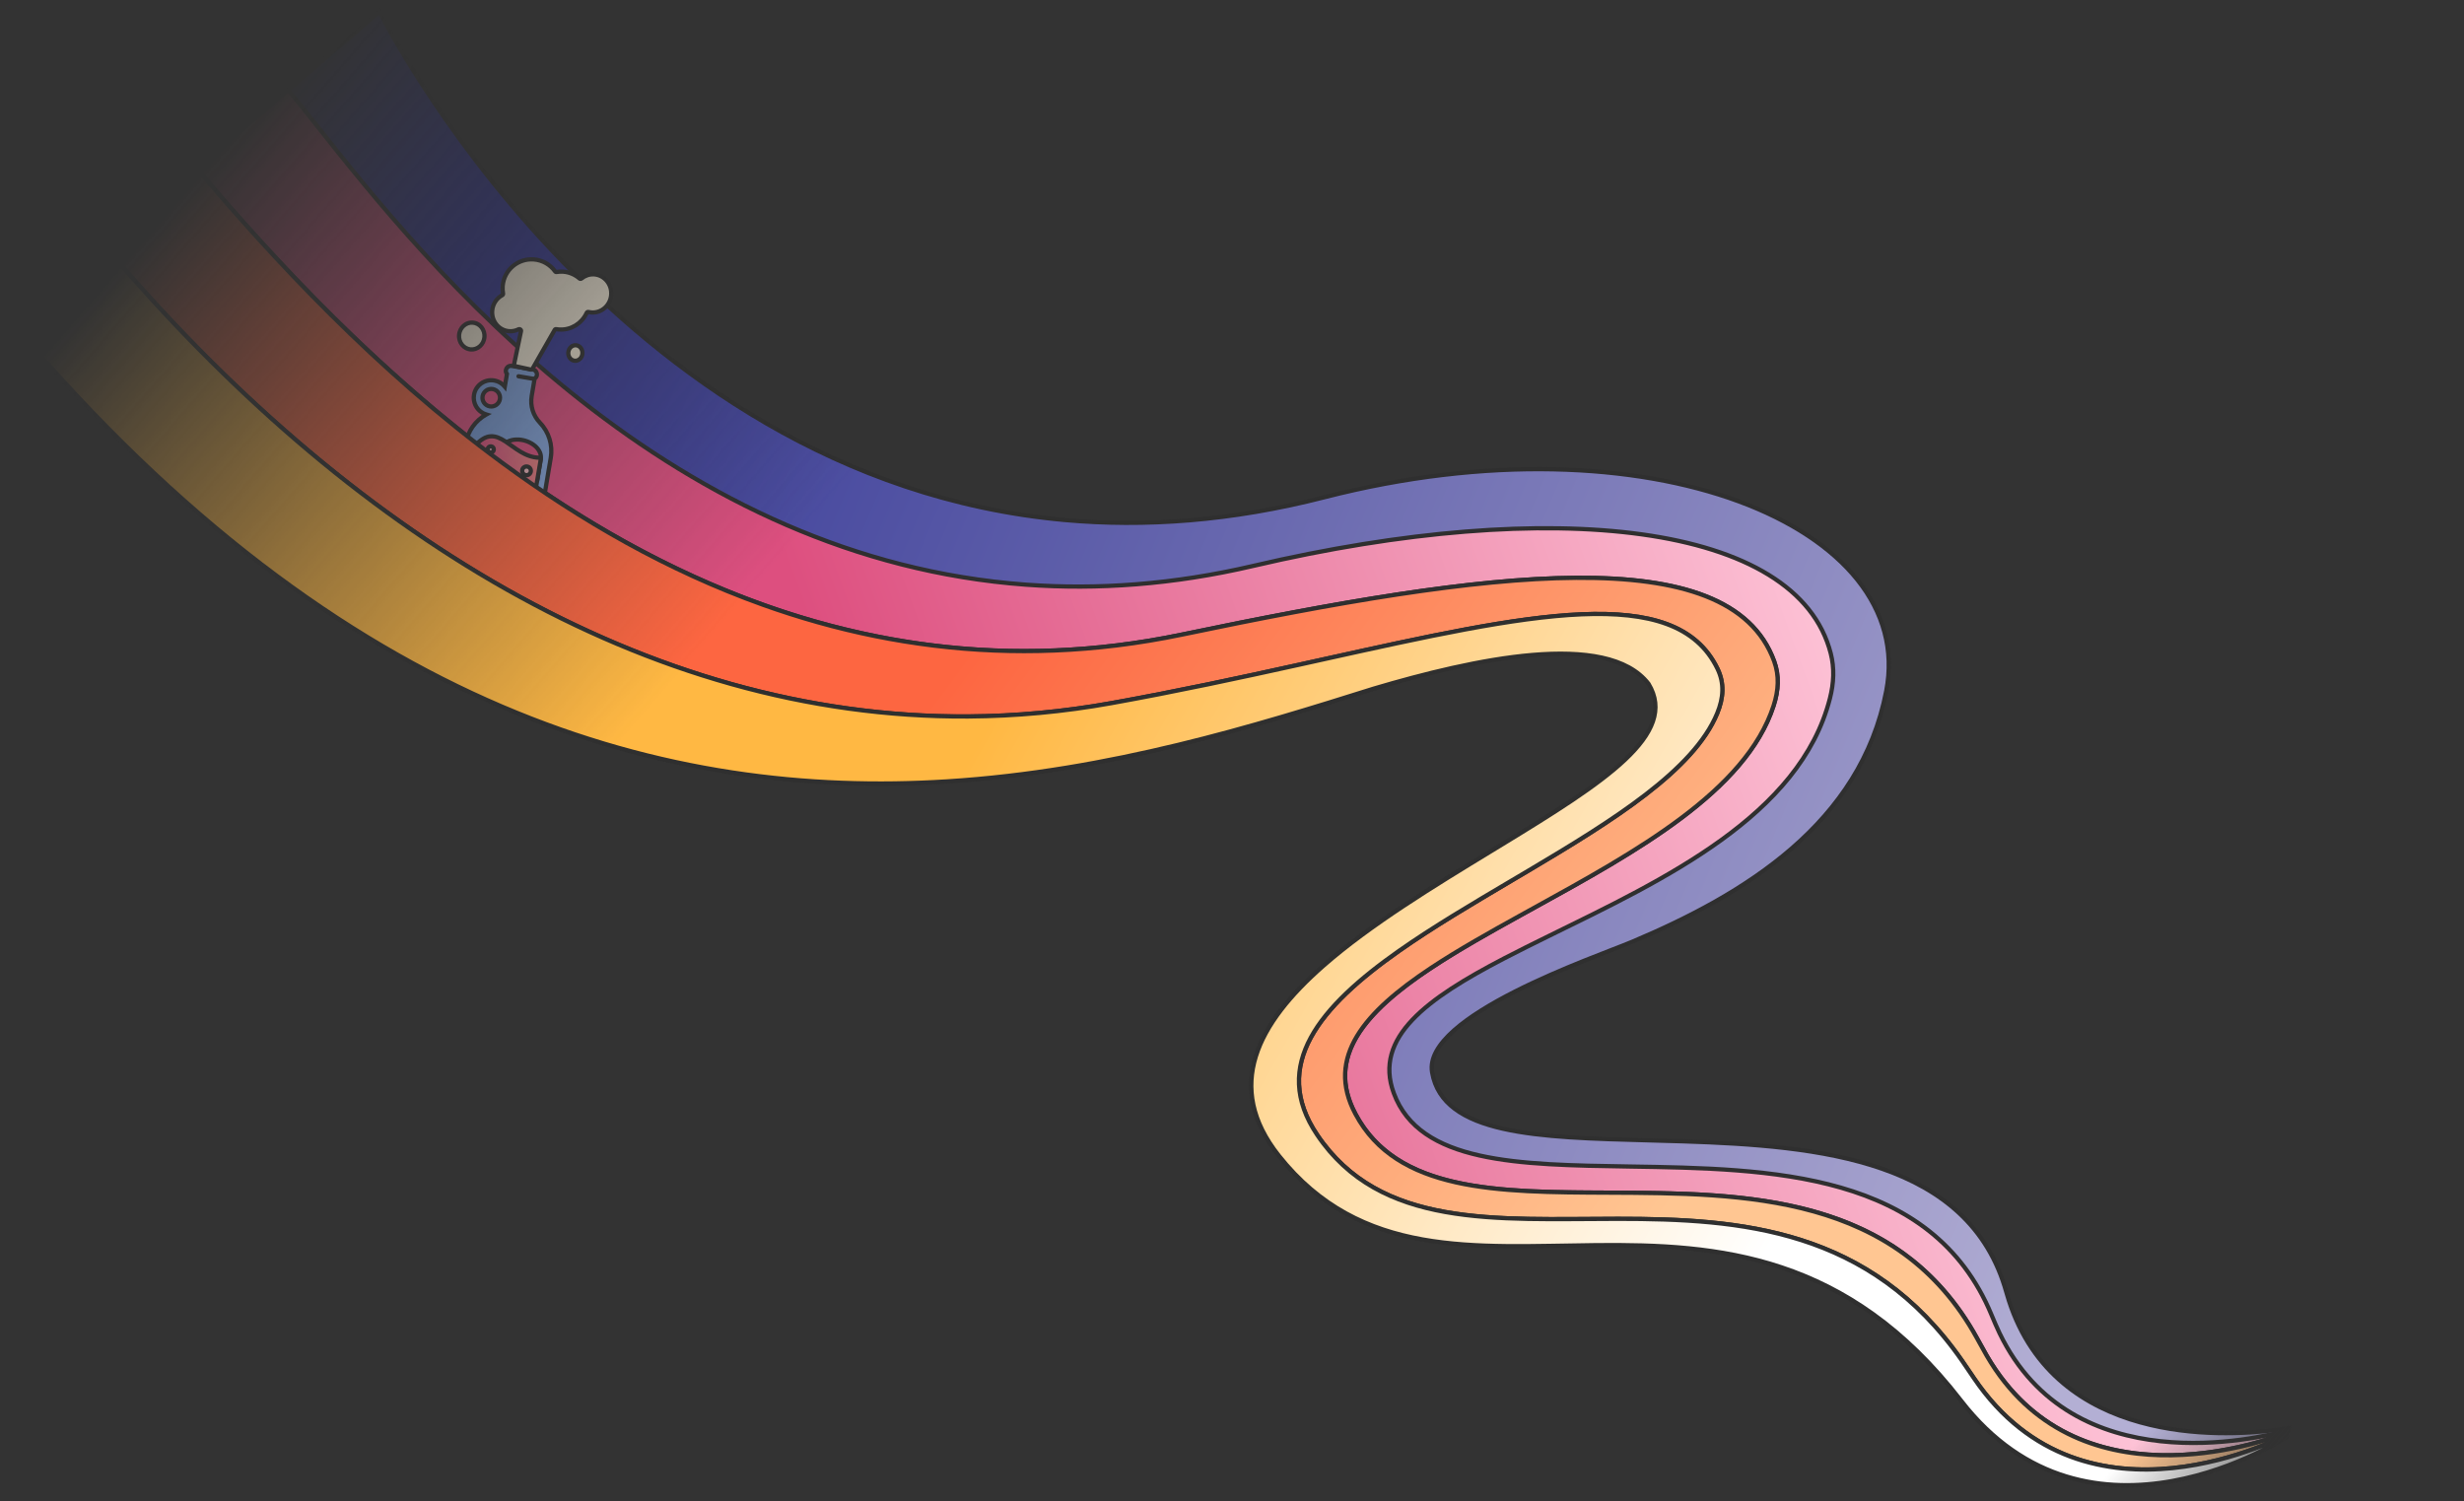 <?xml version="1.0" encoding="UTF-8"?>
<!DOCTYPE svg PUBLIC '-//W3C//DTD SVG 1.0//EN'
          'http://www.w3.org/TR/2001/REC-SVG-20010904/DTD/svg10.dtd'>
<svg fill="none" height="1062" style="fill: none;" viewBox="0 0 1743 1062" width="1743" xmlns="http://www.w3.org/2000/svg" xmlns:xlink="http://www.w3.org/1999/xlink"
><rect x="0" y="0" width="1743" height="1062" fill="#333333" stroke="none"/><mask height="1062" id="b" maskUnits="userSpaceOnUse" style="mask-type:alpha" width="1743" x="0" y="0"
  ><path d="M1742.33 0H0V1061.94H1742.33V0Z" fill="url(#a)"
  /></mask
  ><g mask="url(#b)"
  ><path d="M936.899 351.754C1166.25 292.869 1356.6 372.747 1334.3 488.803C1316.3 582.505 1234.28 632.659 1154.5 666.268C1128.79 677.098 1006.23 718.616 1013.04 758.556C1020.59 802.861 1087.98 804.638 1166.17 806.699L1166.2 806.7C1174.22 806.912 1182.34 807.126 1190.53 807.389C1287.53 810.511 1393.03 820.531 1419.25 914.092C1419.82 916.147 1420.43 918.161 1421.07 920.134C1454.36 1022.84 1572.53 1016.27 1608.42 1011.76L1618.84 1010.17L1617.72 1016.31C1617.72 1016.31 1478.25 1108.56 1387.18 990.749C1226.7 783.11 1020.1 963.063 904.625 817.528C865.78 768.573 889.597 723.979 936.316 683.064C969.39 654.097 1013.94 626.974 1055.87 601.452C1058.09 600.101 1060.3 598.755 1062.5 597.414C1134.63 553.458 1196.62 514.275 1174.94 478.6C1146.75 432.231 1074.61 454.871 971.844 487.122L971.841 487.123C958.709 491.244 945.077 495.522 930.973 499.833C855.925 522.771 767.507 546.643 669.911 552.778C475.345 565.009 244.303 506.744 9.999 230.046L268.435 8.284C268.435 8.284 432.099 338.852 753.08 367.851C809.503 372.948 870.788 368.727 936.899 351.754Z" fill="url(#c)" stroke="#2F2F2F" stroke-linecap="round" stroke-width="3"
    /><path d="M1408.8 930.228C1410.63 934.652 1412.5 938.999 1414.51 943.21C1466.03 1049.87 1599.14 1017.1 1616.65 1012.26C1617.9 1011.91 1618.56 1011.71 1618.56 1011.71L1618.28 1013.24C1618.28 1013.24 1472.55 1074.51 1405.39 959.056C1402.98 954.852 1400.67 950.606 1398.33 946.377C1296.1 761.578 1024.16 910.682 958.829 788.055C932.813 739.376 979.503 702.721 1043.3 665.685C1053.59 659.708 1064.33 653.722 1075.28 647.673C1078.59 645.847 1081.92 644.015 1085.25 642.176C1157.09 602.609 1234.89 559.759 1254.58 499.337C1258.15 488.365 1258.74 477.966 1254.99 467.721C1223.26 380.824 1052.79 403.651 836.38 448.87C820.747 452.136 805.308 454.684 790.068 456.558C760.386 460.207 731.453 461.3 703.292 460.164C444.902 449.743 251.404 251.689 139.211 119.198L203.825 63.732C209.525 70.463 216.504 79.265 224.749 89.663V89.664C261.821 136.418 324.505 215.474 411.756 283.941C454.244 317.283 502.559 348.114 556.579 371.482C607.933 393.696 664.444 409.165 726.007 413.632C776.22 417.276 829.794 413.601 886.673 400.299C1098.57 350.729 1271.41 369.83 1295.05 462.255C1297.68 472.538 1297.27 483.073 1294.46 494.066C1273.3 577.15 1176.5 622.398 1096.33 661.777C1085.08 667.301 1074.16 672.711 1063.82 678.093C1009.58 706.328 971.361 733.814 985.945 773.298C1004.19 822.919 1073.78 823.995 1152.39 825.211C1252.22 826.754 1366.59 828.522 1408.8 930.228Z" fill="url(#d)" stroke="#2F2F2F" stroke-linecap="round" stroke-width="3"
    /><path clip-rule="evenodd" d="M344.025 293.211C336.306 297.442 330.926 304.983 329.457 313.696L324.423 343.558C322.77 353.361 329.377 362.647 339.18 364.3L363.832 368.457C373.634 370.109 382.921 363.502 384.574 353.7L389.609 323.837C391.128 314.827 388.285 305.63 381.946 299.049C377.117 294.034 374.951 287.027 376.108 280.162L378.185 267.843C380.922 266.108 380.076 261.912 376.88 261.374L361.962 258.859C358.767 258.32 356.592 262.006 358.608 264.543L357.091 273.545C355.262 271.295 352.639 269.675 349.555 269.155C342.822 268.02 336.444 272.558 335.309 279.291C334.256 285.538 338.088 291.481 344.025 293.211ZM353.623 282.381C353.053 285.764 349.848 288.044 346.465 287.473C343.082 286.903 340.802 283.698 341.373 280.315C341.943 276.932 345.148 274.652 348.531 275.223C351.914 275.793 354.194 278.998 353.623 282.381Z" fill="url(#e)" fill-rule="evenodd"
    /><path clip-rule="evenodd" d="M344.025 293.211C336.306 297.442 330.926 304.983 329.457 313.696L324.423 343.558C322.77 353.361 329.377 362.647 339.18 364.3L363.832 368.457C373.634 370.109 382.921 363.502 384.574 353.7L389.609 323.837C391.128 314.827 388.285 305.63 381.946 299.049C377.117 294.034 374.951 287.027 376.108 280.162L378.185 267.843C380.922 266.108 380.076 261.912 376.88 261.374L361.962 258.859C358.767 258.32 356.592 262.006 358.608 264.543L357.091 273.545C355.262 271.295 352.639 269.675 349.555 269.155C342.822 268.02 336.444 272.558 335.309 279.291C334.256 285.538 338.088 291.481 344.025 293.211ZM353.623 282.381C353.053 285.764 349.848 288.044 346.465 287.473C343.082 286.903 340.802 283.698 341.373 280.315C341.943 276.932 345.148 274.652 348.531 275.223C351.914 275.793 354.194 278.998 353.623 282.381Z" fill="url(#f)" fill-rule="evenodd"
    /><path d="M329.457 313.696L327.978 313.446L329.457 313.696ZM344.025 293.211L344.746 294.527L347.924 292.785L344.445 291.771L344.025 293.211ZM324.423 343.558L325.902 343.807L324.423 343.558ZM339.18 364.3L338.93 365.779L339.18 364.3ZM363.832 368.457L364.081 366.977L363.832 368.457ZM381.946 299.049L380.866 300.089L381.946 299.049ZM376.108 280.162L377.587 280.411L376.108 280.162ZM378.185 267.843L377.382 266.577L376.817 266.935L376.706 267.594L378.185 267.843ZM376.88 261.374L377.13 259.895L376.88 261.374ZM361.962 258.859L361.713 260.338L361.962 258.859ZM358.608 264.543L360.088 264.792L360.199 264.133L359.783 263.609L358.608 264.543ZM357.091 273.545L355.927 274.491L358.018 277.065L358.57 273.795L357.091 273.545ZM330.937 313.945C332.329 305.686 337.429 298.538 344.746 294.527L343.304 291.896C335.183 296.347 329.524 304.28 327.978 313.446L330.937 313.945ZM325.902 343.807L330.937 313.945L327.978 313.446L322.944 343.309L325.902 343.807ZM339.429 362.821C330.443 361.306 324.387 352.793 325.902 343.807L322.944 343.309C321.153 353.928 328.311 363.989 338.93 365.779L339.429 362.821ZM364.081 366.977L339.429 362.821L338.93 365.779L363.582 369.936L364.081 366.977ZM383.095 353.45C381.58 362.436 373.067 368.492 364.081 366.977L363.582 369.936C374.202 371.726 384.262 364.569 386.053 353.949L383.095 353.45ZM388.129 323.588L383.095 353.45L386.053 353.949L391.088 324.087L388.129 323.588ZM380.866 300.089C386.875 306.328 389.569 315.047 388.129 323.588L391.088 324.087C392.686 314.608 389.695 304.932 383.027 298.008L380.866 300.089ZM374.629 279.913C373.393 287.246 375.706 294.732 380.866 300.089L383.027 298.008C378.527 293.336 376.509 286.807 377.587 280.411L374.629 279.913ZM376.706 267.594L374.629 279.913L377.587 280.411L379.664 268.093L376.706 267.594ZM376.631 262.853C378.47 263.163 378.957 265.578 377.382 266.577L378.988 269.11C382.886 266.639 381.681 260.662 377.13 259.895L376.631 262.853ZM361.713 260.338L376.631 262.853L377.13 259.895L362.212 257.379L361.713 260.338ZM359.783 263.609C358.622 262.15 359.874 260.028 361.713 260.338L362.212 257.379C357.66 256.612 354.562 261.863 357.434 265.476L359.783 263.609ZM358.57 273.795L360.088 264.792L357.129 264.293L355.612 273.296L358.57 273.795ZM358.255 272.599C356.205 270.077 353.261 268.259 349.804 267.676L349.306 270.635C352.016 271.092 354.319 272.513 355.927 274.491L358.255 272.599ZM349.804 267.676C342.255 266.403 335.103 271.492 333.83 279.041L336.788 279.54C337.786 273.624 343.39 269.637 349.306 270.635L349.804 267.676ZM333.83 279.041C332.649 286.048 336.946 292.71 343.606 294.651L344.445 291.771C339.229 290.251 335.863 285.029 336.788 279.54L333.83 279.041ZM346.216 288.952C350.416 289.661 354.394 286.83 355.103 282.63L352.144 282.131C351.712 284.697 349.281 286.427 346.715 285.994L346.216 288.952ZM339.894 280.066C339.186 284.266 342.016 288.244 346.216 288.952L346.715 285.994C344.149 285.562 342.419 283.131 342.852 280.565L339.894 280.066ZM348.78 273.744C344.58 273.035 340.602 275.866 339.894 280.066L342.852 280.565C343.285 277.999 345.715 276.269 348.281 276.702L348.78 273.744ZM355.103 282.63C355.811 278.43 352.98 274.452 348.78 273.744L348.281 276.702C350.847 277.134 352.577 279.565 352.144 282.131L355.103 282.63Z" fill="#2F2F2F"
    /><path d="M365.129 310.941C373.693 310.605 383.112 316.471 382.652 324.153L380.041 339.637L346.428 346.032C346.647 339.02 347.238 311.642 365.129 310.941Z" fill="url(#g)" stroke="#2F2F2F" stroke-linecap="round" stroke-width="3"
    /><path d="M335.51 316.115C335.541 315.934 335.629 315.755 335.75 315.617C352.799 296.203 361.419 323.385 381.483 323.798C382.115 323.811 382.617 324.373 382.512 324.997L377.187 356.576C376.453 360.933 372.325 363.869 367.969 363.134L336.588 357.844C332.231 357.109 329.295 352.982 330.029 348.625L335.51 316.115Z" fill="url(#h)" stroke="#2F2F2F" stroke-linecap="round" stroke-width="3"
    /><path d="M371.936 336.112C373.613 336.395 375.202 335.264 375.485 333.587C375.768 331.91 374.637 330.321 372.96 330.038C371.283 329.756 369.694 330.886 369.411 332.563C369.129 334.24 370.259 335.829 371.936 336.112Z" fill="#fff" fill-opacity=".5" stroke="#2F2F2F" stroke-width="3"
    /><path d="M355.316 354.616C356.414 354.801 357.455 354.061 357.64 352.962C357.825 351.864 357.085 350.824 355.987 350.638C354.888 350.453 353.848 351.194 353.663 352.292C353.478 353.39 354.218 354.43 355.316 354.616Z" fill="#fff" fill-opacity=".5" stroke="#2F2F2F" stroke-width="3"
    /><path d="M346.785 320.086C347.98 320.287 349.112 319.482 349.314 318.287C349.515 317.092 348.71 315.96 347.515 315.758C346.32 315.557 345.188 316.362 344.986 317.557C344.785 318.752 345.59 319.884 346.785 320.086Z" fill="#fff" fill-opacity=".5" stroke="#2F2F2F" stroke-width="3"
    /><path d="M345.763 337.292C347.264 337.546 348.687 336.534 348.94 335.032C349.193 333.531 348.181 332.108 346.679 331.855C345.178 331.602 343.756 332.614 343.503 334.116C343.249 335.617 344.261 337.039 345.763 337.292Z" fill="#fff" fill-opacity=".5" stroke="#2F2F2F" stroke-width="3"
    /><path d="M377.677 268.03L366.764 266.19" stroke="#2F2F2F" stroke-linecap="round" stroke-width="3"
    /><path clip-rule="evenodd" d="M392.397 233.343C392.613 232.966 393.047 232.774 393.475 232.848C394.069 232.951 394.672 233.027 395.285 233.076C403.834 233.757 411.566 228.821 415.016 221.296C415.235 220.818 415.774 220.57 416.285 220.696C416.943 220.859 417.622 220.971 418.319 221.026C425.476 221.596 431.757 216.032 432.349 208.6C432.94 201.168 427.618 194.681 420.461 194.111C417.045 193.839 413.829 194.964 411.335 197.023C410.922 197.363 410.317 197.364 409.913 197.011C406.824 194.312 402.902 192.553 398.537 192.205C396.892 192.074 395.276 192.152 393.716 192.415C393.316 192.483 392.911 192.317 392.674 191.988C389.278 187.269 383.907 184.019 377.657 183.521C366.371 182.623 356.493 191.044 355.595 202.33C355.45 204.153 355.548 205.939 355.862 207.656C355.947 208.123 355.712 208.591 355.293 208.813C351.391 210.884 348.575 214.943 348.189 219.799C347.597 227.231 352.92 233.718 360.077 234.288C362.471 234.478 364.768 233.983 366.786 232.96C367.627 232.534 368.765 233.265 368.572 234.188L363.626 257.829C363.513 258.366 363.855 258.893 364.391 259.011L375.526 261.442C375.952 261.535 376.39 261.34 376.607 260.961L392.397 233.343ZM402.022 249.324C402.263 246.296 404.69 244.019 407.443 244.238C410.196 244.457 412.232 247.09 411.991 250.118C411.75 253.146 409.323 255.423 406.57 255.204C403.818 254.985 401.781 252.352 402.022 249.324ZM334.473 228.239C329.518 227.845 325.164 231.765 324.748 236.995C324.332 242.225 328.011 246.785 332.966 247.179C337.921 247.574 342.275 243.653 342.691 238.423C343.107 233.193 339.428 228.634 334.473 228.239Z" fill="url(#i)" fill-rule="evenodd"
    /><path clip-rule="evenodd" d="M392.397 233.343C392.613 232.966 393.047 232.774 393.475 232.848C394.069 232.951 394.672 233.027 395.285 233.076C403.834 233.757 411.566 228.821 415.016 221.296C415.235 220.818 415.774 220.57 416.285 220.696C416.943 220.859 417.622 220.971 418.319 221.026C425.476 221.596 431.757 216.032 432.349 208.6C432.94 201.168 427.618 194.681 420.461 194.111C417.045 193.839 413.829 194.964 411.335 197.023C410.922 197.363 410.317 197.364 409.913 197.011C406.824 194.312 402.902 192.553 398.537 192.205C396.892 192.074 395.276 192.152 393.716 192.415C393.316 192.483 392.911 192.317 392.674 191.988C389.278 187.269 383.907 184.019 377.657 183.521C366.371 182.623 356.493 191.044 355.595 202.33C355.45 204.153 355.548 205.939 355.862 207.656C355.947 208.123 355.712 208.591 355.293 208.813C351.391 210.884 348.575 214.943 348.189 219.799C347.597 227.231 352.92 233.718 360.077 234.288C362.471 234.478 364.768 233.983 366.786 232.96C367.627 232.534 368.765 233.265 368.572 234.188L363.626 257.829C363.513 258.366 363.855 258.893 364.391 259.011L375.526 261.442C375.952 261.535 376.39 261.34 376.607 260.961L392.397 233.343ZM402.022 249.324C402.263 246.296 404.69 244.019 407.443 244.238C410.196 244.457 412.232 247.09 411.991 250.118C411.75 253.146 409.323 255.423 406.57 255.204C403.818 254.985 401.781 252.352 402.022 249.324ZM334.473 228.239C329.518 227.845 325.164 231.765 324.748 236.995C324.332 242.225 328.011 246.785 332.966 247.179C337.921 247.574 342.275 243.653 342.691 238.423C343.107 233.193 339.428 228.634 334.473 228.239Z" fill="#7B9DD9" fill-rule="evenodd"
    /><path clip-rule="evenodd" d="M392.397 233.343C392.613 232.966 393.047 232.774 393.475 232.848C394.069 232.951 394.672 233.027 395.285 233.076C403.834 233.757 411.566 228.821 415.016 221.296C415.235 220.818 415.774 220.57 416.285 220.696C416.943 220.859 417.622 220.971 418.319 221.026C425.476 221.596 431.757 216.032 432.349 208.6C432.94 201.168 427.618 194.681 420.461 194.111C417.045 193.839 413.829 194.964 411.335 197.023C410.922 197.363 410.317 197.364 409.913 197.011C406.824 194.312 402.902 192.553 398.537 192.205C396.892 192.074 395.276 192.152 393.716 192.415C393.316 192.483 392.911 192.317 392.674 191.988C389.278 187.269 383.907 184.019 377.657 183.521C366.371 182.623 356.493 191.044 355.595 202.33C355.45 204.153 355.548 205.939 355.862 207.656C355.947 208.123 355.712 208.591 355.293 208.813C351.391 210.884 348.575 214.943 348.189 219.799C347.597 227.231 352.92 233.718 360.077 234.288C362.471 234.478 364.768 233.983 366.786 232.96C367.627 232.534 368.765 233.265 368.572 234.188L363.626 257.829C363.513 258.366 363.855 258.893 364.391 259.011L375.526 261.442C375.952 261.535 376.39 261.34 376.607 260.961L392.397 233.343ZM402.022 249.324C402.263 246.296 404.69 244.019 407.443 244.238C410.196 244.457 412.232 247.09 411.991 250.118C411.75 253.146 409.323 255.423 406.57 255.204C403.818 254.985 401.781 252.352 402.022 249.324ZM334.473 228.239C329.518 227.845 325.164 231.765 324.748 236.995C324.332 242.225 328.011 246.785 332.966 247.179C337.921 247.574 342.275 243.653 342.691 238.423C343.107 233.193 339.428 228.634 334.473 228.239Z" fill="#fff" fill-rule="evenodd"
    /><path clip-rule="evenodd" d="M392.397 233.343C392.613 232.966 393.047 232.774 393.475 232.848C394.069 232.951 394.672 233.027 395.285 233.076C403.834 233.757 411.566 228.821 415.016 221.296C415.235 220.818 415.774 220.57 416.285 220.696C416.943 220.859 417.622 220.971 418.319 221.026C425.476 221.596 431.757 216.032 432.349 208.6C432.94 201.168 427.618 194.681 420.461 194.111C417.045 193.839 413.829 194.964 411.335 197.023C410.922 197.363 410.317 197.364 409.913 197.011C406.824 194.312 402.902 192.553 398.537 192.205C396.892 192.074 395.276 192.152 393.716 192.415C393.316 192.483 392.911 192.317 392.674 191.988C389.278 187.269 383.907 184.019 377.657 183.521C366.371 182.623 356.493 191.044 355.595 202.33C355.45 204.153 355.548 205.939 355.862 207.656C355.947 208.123 355.712 208.591 355.293 208.813C351.391 210.884 348.575 214.943 348.189 219.799C347.597 227.231 352.92 233.718 360.077 234.288C362.471 234.478 364.768 233.983 366.786 232.96C367.627 232.534 368.765 233.265 368.572 234.188L363.626 257.829C363.513 258.366 363.855 258.893 364.391 259.011L375.526 261.442C375.952 261.535 376.39 261.34 376.607 260.961L392.397 233.343ZM402.022 249.324C402.263 246.296 404.69 244.019 407.443 244.238C410.196 244.457 412.232 247.09 411.991 250.118C411.75 253.146 409.323 255.423 406.57 255.204C403.818 254.985 401.781 252.352 402.022 249.324ZM334.473 228.239C329.518 227.845 325.164 231.765 324.748 236.995C324.332 242.225 328.011 246.785 332.966 247.179C337.921 247.574 342.275 243.653 342.691 238.423C343.107 233.193 339.428 228.634 334.473 228.239Z" fill="#F6EDDA" fill-rule="evenodd"
    /><path d="M375.526 261.442L375.846 259.976L375.526 261.442ZM376.607 260.961L375.305 260.216L376.607 260.961ZM363.626 257.829L362.157 257.522L363.626 257.829ZM364.391 259.011L364.711 257.545L364.391 259.011ZM366.786 232.96L366.108 231.622L366.786 232.96ZM368.572 234.188L370.04 234.495L368.572 234.188ZM393.716 192.415L393.966 193.894L393.716 192.415ZM392.674 191.988L393.892 191.111L392.674 191.988ZM393.475 232.848L393.219 234.326L393.475 232.848ZM392.397 233.343L393.699 234.088L392.397 233.343ZM355.862 207.656L354.387 207.926L355.862 207.656ZM355.293 208.813L355.997 210.138L355.293 208.813ZM411.335 197.023L412.29 198.179L411.335 197.023ZM409.913 197.011L410.9 195.882L409.913 197.011ZM415.016 221.296L416.379 221.922L415.016 221.296ZM416.285 220.696L416.645 219.24L416.285 220.696ZM393.219 234.326C393.858 234.437 394.507 234.519 395.166 234.571L395.404 231.581C394.837 231.536 394.28 231.465 393.731 231.37L393.219 234.326ZM395.166 234.571C404.382 235.305 412.684 229.982 416.379 221.922L413.652 220.671C410.449 227.659 403.287 232.208 395.404 231.581L395.166 234.571ZM415.924 222.152C416.661 222.335 417.421 222.459 418.2 222.521L418.438 219.531C417.823 219.482 417.224 219.384 416.645 219.24L415.924 222.152ZM418.2 222.521C426.235 223.161 433.191 216.923 433.844 208.719L430.853 208.481C430.323 215.141 424.716 220.03 418.438 219.531L418.2 222.521ZM433.844 208.719C434.497 200.514 428.615 193.255 420.58 192.616L420.342 195.606C426.62 196.106 431.383 201.821 430.853 208.481L433.844 208.719ZM420.58 192.616C416.753 192.311 413.156 193.574 410.38 195.866L412.29 198.179C414.501 196.354 417.337 195.367 420.342 195.606L420.58 192.616ZM410.9 195.882C407.579 192.979 403.355 191.084 398.656 190.71L398.418 193.701C402.448 194.021 406.069 195.644 408.926 198.141L410.9 195.882ZM398.656 190.71C396.886 190.569 395.147 190.652 393.466 190.936L393.966 193.894C395.405 193.651 396.897 193.58 398.418 193.701L398.656 190.71ZM393.892 191.111C390.249 186.051 384.483 182.56 377.776 182.026L377.538 185.017C383.33 185.477 388.307 188.488 391.457 192.864L393.892 191.111ZM377.776 182.026C365.664 181.062 355.064 190.099 354.1 202.211L357.091 202.449C357.923 191.989 367.078 184.184 377.538 185.017L377.776 182.026ZM354.1 202.211C353.944 204.165 354.049 206.082 354.387 207.926L357.338 207.387C357.047 205.796 356.956 204.141 357.091 202.449L354.1 202.211ZM354.59 207.488C350.239 209.797 347.121 214.309 346.694 219.68L349.684 219.918C350.03 215.577 352.544 211.971 355.997 210.138L354.59 207.488ZM346.694 219.68C346.041 227.884 351.922 235.144 359.958 235.783L360.196 232.792C353.917 232.293 349.154 226.578 349.684 219.918L346.694 219.68ZM359.958 235.783C362.638 235.996 365.209 235.44 367.464 234.298L366.108 231.622C364.326 232.525 362.305 232.96 360.196 232.792L359.958 235.783ZM367.104 233.88L362.157 257.522L365.094 258.136L370.04 234.495L367.104 233.88ZM364.071 260.476L375.206 262.907L375.846 259.976L364.711 257.545L364.071 260.476ZM377.909 261.705L393.699 234.088L391.095 232.599L375.305 260.216L377.909 261.705ZM407.562 242.743C403.852 242.448 400.823 245.489 400.527 249.205L403.518 249.443C403.704 247.104 405.528 245.591 407.324 245.734L407.562 242.743ZM413.486 250.237C413.782 246.52 411.271 243.038 407.562 242.743L407.324 245.734C409.12 245.877 410.682 247.659 410.496 249.999L413.486 250.237ZM406.451 256.699C410.161 256.994 413.19 253.953 413.486 250.237L410.496 249.999C410.309 252.338 408.485 253.851 406.689 253.708L406.451 256.699ZM400.527 249.205C400.231 252.922 402.742 256.404 406.451 256.699L406.689 253.708C404.893 253.565 403.331 251.783 403.518 249.443L400.527 249.205ZM326.243 237.114C326.6 232.633 330.3 229.412 334.354 229.734L334.592 226.744C328.736 226.278 323.728 230.898 323.253 236.876L326.243 237.114ZM333.085 245.684C329.031 245.361 325.886 241.596 326.243 237.114L323.253 236.876C322.777 242.855 326.991 248.209 332.847 248.675L333.085 245.684ZM341.196 238.304C340.839 242.786 337.139 246.007 333.085 245.684L332.847 248.675C338.703 249.141 343.711 244.521 344.186 238.542L341.196 238.304ZM334.354 229.734C338.408 230.057 341.552 233.823 341.196 238.304L344.186 238.542C344.662 232.563 340.448 227.21 334.592 226.744L334.354 229.734ZM375.206 262.907C376.273 263.14 377.367 262.654 377.909 261.705L375.305 260.216C375.413 260.027 375.632 259.93 375.846 259.976L375.206 262.907ZM362.157 257.522C361.876 258.865 362.73 260.183 364.071 260.476L364.711 257.545C364.979 257.604 365.15 257.867 365.094 258.136L362.157 257.522ZM367.464 234.298C367.392 234.334 367.328 234.338 367.292 234.334C367.262 234.331 367.245 234.323 367.232 234.314C367.22 234.306 367.179 234.276 367.143 234.2C367.1 234.112 367.08 233.994 367.104 233.88L370.04 234.495C370.292 233.292 369.642 232.318 368.901 231.821C368.17 231.332 367.097 231.121 366.108 231.622L367.464 234.298ZM393.466 190.936C393.629 190.909 393.794 190.975 393.892 191.111L391.457 192.864C392.029 193.659 393.004 194.057 393.966 193.894L393.466 190.936ZM393.731 231.37C392.713 231.194 391.64 231.646 391.095 232.599L393.699 234.088C393.586 234.286 393.38 234.354 393.219 234.326L393.731 231.37ZM354.387 207.926C354.351 207.729 354.45 207.563 354.59 207.488L355.997 210.138C356.975 209.619 357.544 208.516 357.338 207.387L354.387 207.926ZM410.38 195.866C410.517 195.753 410.734 195.736 410.9 195.882L408.926 198.141C409.899 198.991 411.328 198.974 412.29 198.179L410.38 195.866ZM416.379 221.922C416.287 222.122 416.087 222.193 415.924 222.152L416.645 219.24C415.46 218.947 414.183 219.514 413.652 220.671L416.379 221.922Z" fill="#2F2F2F"
    /><path d="M1254.99 467.724C1258.74 477.969 1258.15 488.368 1254.58 499.341C1234.89 559.762 1157.09 602.612 1085.25 642.18C1081.92 644.019 1078.59 645.85 1075.28 647.676C1064.33 653.725 1053.59 659.712 1043.3 665.688C1032.27 672.091 1021.75 678.481 1012.03 684.925C965.534 715.756 937.311 747.795 958.829 788.058C988.157 843.108 1059.12 843.396 1137.68 843.714C1234.12 844.105 1341.99 844.542 1398.33 946.38C1398.75 947.133 1399.16 947.887 1399.58 948.64L1399.7 948.869C1401.58 952.272 1403.45 955.679 1405.39 959.059C1468.18 1067 1599.65 1020.47 1616.49 1013.96C1617.66 1013.5 1618.28 1013.24 1618.28 1013.24L1618 1014.78C1618 1014.78 1475.4 1091.53 1396.3 974.909L1395.23 973.315C1392.77 969.662 1390.34 966.053 1387.88 962.533C1257.7 775.436 1020.97 935.412 931.737 802.798C898.505 753.501 933.758 711.934 989.594 672.71C1013.63 655.822 1041.49 639.369 1069.34 622.92V622.918C1073.33 620.56 1077.33 618.202 1081.31 615.843C1141.02 580.457 1198.16 544.806 1214.72 504.616C1219.21 493.693 1219.89 483.373 1214.97 473.177C1185.15 411.32 1081.11 434.349 936.113 466.445C930.338 467.724 924.499 469.016 918.597 470.318C877.282 479.433 832.886 489.018 786.13 497.431C752.071 503.56 718.295 506.63 684.876 506.839C456.913 508.263 245.586 376.566 74.621 174.65L139.211 119.201C193.118 182.861 265.795 261.657 355.421 327.502C410.552 368.005 472.095 403.607 539.628 427.774C590.805 446.088 645.421 457.834 703.292 460.168C731.454 461.304 760.386 460.211 790.068 456.561C805.309 454.687 820.747 452.139 836.38 448.873C1052.79 403.655 1223.26 380.827 1254.99 467.724Z" fill="url(#j)" stroke="#2F2F2F" stroke-linecap="round" stroke-width="3"
    /><path d="M1387.18 990.751C1478.25 1108.56 1617.72 1016.31 1617.72 1016.31L1618 1014.77C1618 1014.77 1475.4 1091.52 1396.3 974.905L1395.21 973.291C1392.76 969.644 1390.34 966.042 1387.88 962.528C1257.7 775.431 1020.97 935.408 931.736 802.794C898.504 753.497 933.756 711.93 989.593 672.706C1013.63 655.818 1041.49 639.365 1069.34 622.916V622.913C1073.33 620.555 1077.32 618.197 1081.31 615.838C1141.01 580.452 1198.15 544.801 1214.72 504.612C1219.21 493.689 1219.89 483.368 1214.97 473.173C1185.15 411.316 1081.11 434.345 936.112 466.441H936.111L936.101 466.443C930.33 467.721 924.494 469.013 918.596 470.314C877.28 479.429 832.885 489.014 786.129 497.427C752.07 503.556 718.293 506.625 684.874 506.834C456.912 508.259 245.585 376.561 74.62 174.646L9.998 230.048C244.301 506.746 475.344 565.011 669.91 552.78C785.838 545.493 888.815 513.179 971.819 487.131C1041.57 466.443 1136.71 445.455 1166.16 483.758C1187.84 519.433 1134.63 553.46 1062.5 597.416C1060.3 598.757 1058.08 600.104 1055.87 601.454L1055.86 601.455C1013.94 626.977 969.389 654.1 936.315 683.066C889.596 723.981 865.779 768.575 904.624 817.53C1020.1 963.065 1226.7 783.112 1387.18 990.751Z" fill="url(#k)" stroke="#2F2F2F" stroke-linecap="round" stroke-width="3"
  /></g
  ><defs
  ><linearGradient gradientUnits="userSpaceOnUse" id="a" x1="1502.73" x2="180.168" y1="1227.99" y2="78.745"
    ><stop stop-color="#1E1E1E" stop-opacity="0"
      /><stop offset=".074" stop-color="#303030"
      /><stop offset=".722" stop-color="#1E1E1E"
      /><stop offset="1" stop-color="#1E1E1E" stop-opacity="0"
    /></linearGradient
    ><linearGradient gradientUnits="userSpaceOnUse" id="c" x1="1466.83" x2="215.93" y1="962.712" y2="439.116"
    ><stop stop-color="#B3AFD4"
      /><stop offset="1" stop-color="#2E3192"
    /></linearGradient
    ><linearGradient gradientUnits="userSpaceOnUse" id="d" x1="1560.36" x2="603.974" y1="1037.85" y2="1385.73"
    ><stop stop-color="#FFC9DB"
      /><stop offset=".713" stop-color="#DD4F7F"
    /></linearGradient
    ><linearGradient gradientUnits="userSpaceOnUse" id="e" x1="505.491" x2="222.149" y1="332.074" y2="284.302"
    ><stop stop-color="#B3AFD4"
      /><stop offset="1" stop-color="#2E3192"
    /></linearGradient
    ><linearGradient gradientUnits="userSpaceOnUse" id="f" x1="413.108" x2="298.955" y1="354.034" y2="334.609"
    ><stop stop-color="#8FAEE3"
      /><stop offset="1" stop-color="#6D92D1"
    /></linearGradient
    ><linearGradient gradientUnits="userSpaceOnUse" id="g" x1="372.099" x2="369.475" y1="337.95" y2="320.127"
    ><stop stop-color="#FFC9DB"
      /><stop offset=".713" stop-color="#DD4F7F"
    /></linearGradient
    ><linearGradient gradientUnits="userSpaceOnUse" id="h" x1="425.768" x2="327.211" y1="370.491" y2="392.891"
    ><stop stop-color="#F5AC83"
      /><stop offset=".713" stop-color="#DD4F7F"
      /><stop offset=".802" stop-color="#DD934F"
    /></linearGradient
    ><linearGradient gradientUnits="userSpaceOnUse" id="i" x1="514.922" x2="269.484" y1="239.984" y2="216.032"
    ><stop stop-color="#FFB843"
      /><stop offset=".484" stop-color="#FD6641"
    /></linearGradient
    ><linearGradient gradientUnits="userSpaceOnUse" id="j" x1="652.401" x2="1160.66" y1="504.311" y2="881.207"
    ><stop stop-color="#FD6641"
      /><stop offset="1" stop-color="#FFC692"
    /></linearGradient
    ><linearGradient gradientUnits="userSpaceOnUse" id="k" x1="669.014" x2="1245.74" y1="565.599" y2="891.964"
    ><stop stop-color="#FFB843"
      /><stop offset="1" stop-color="#fff"
    /></linearGradient
  ></defs
></svg
>
